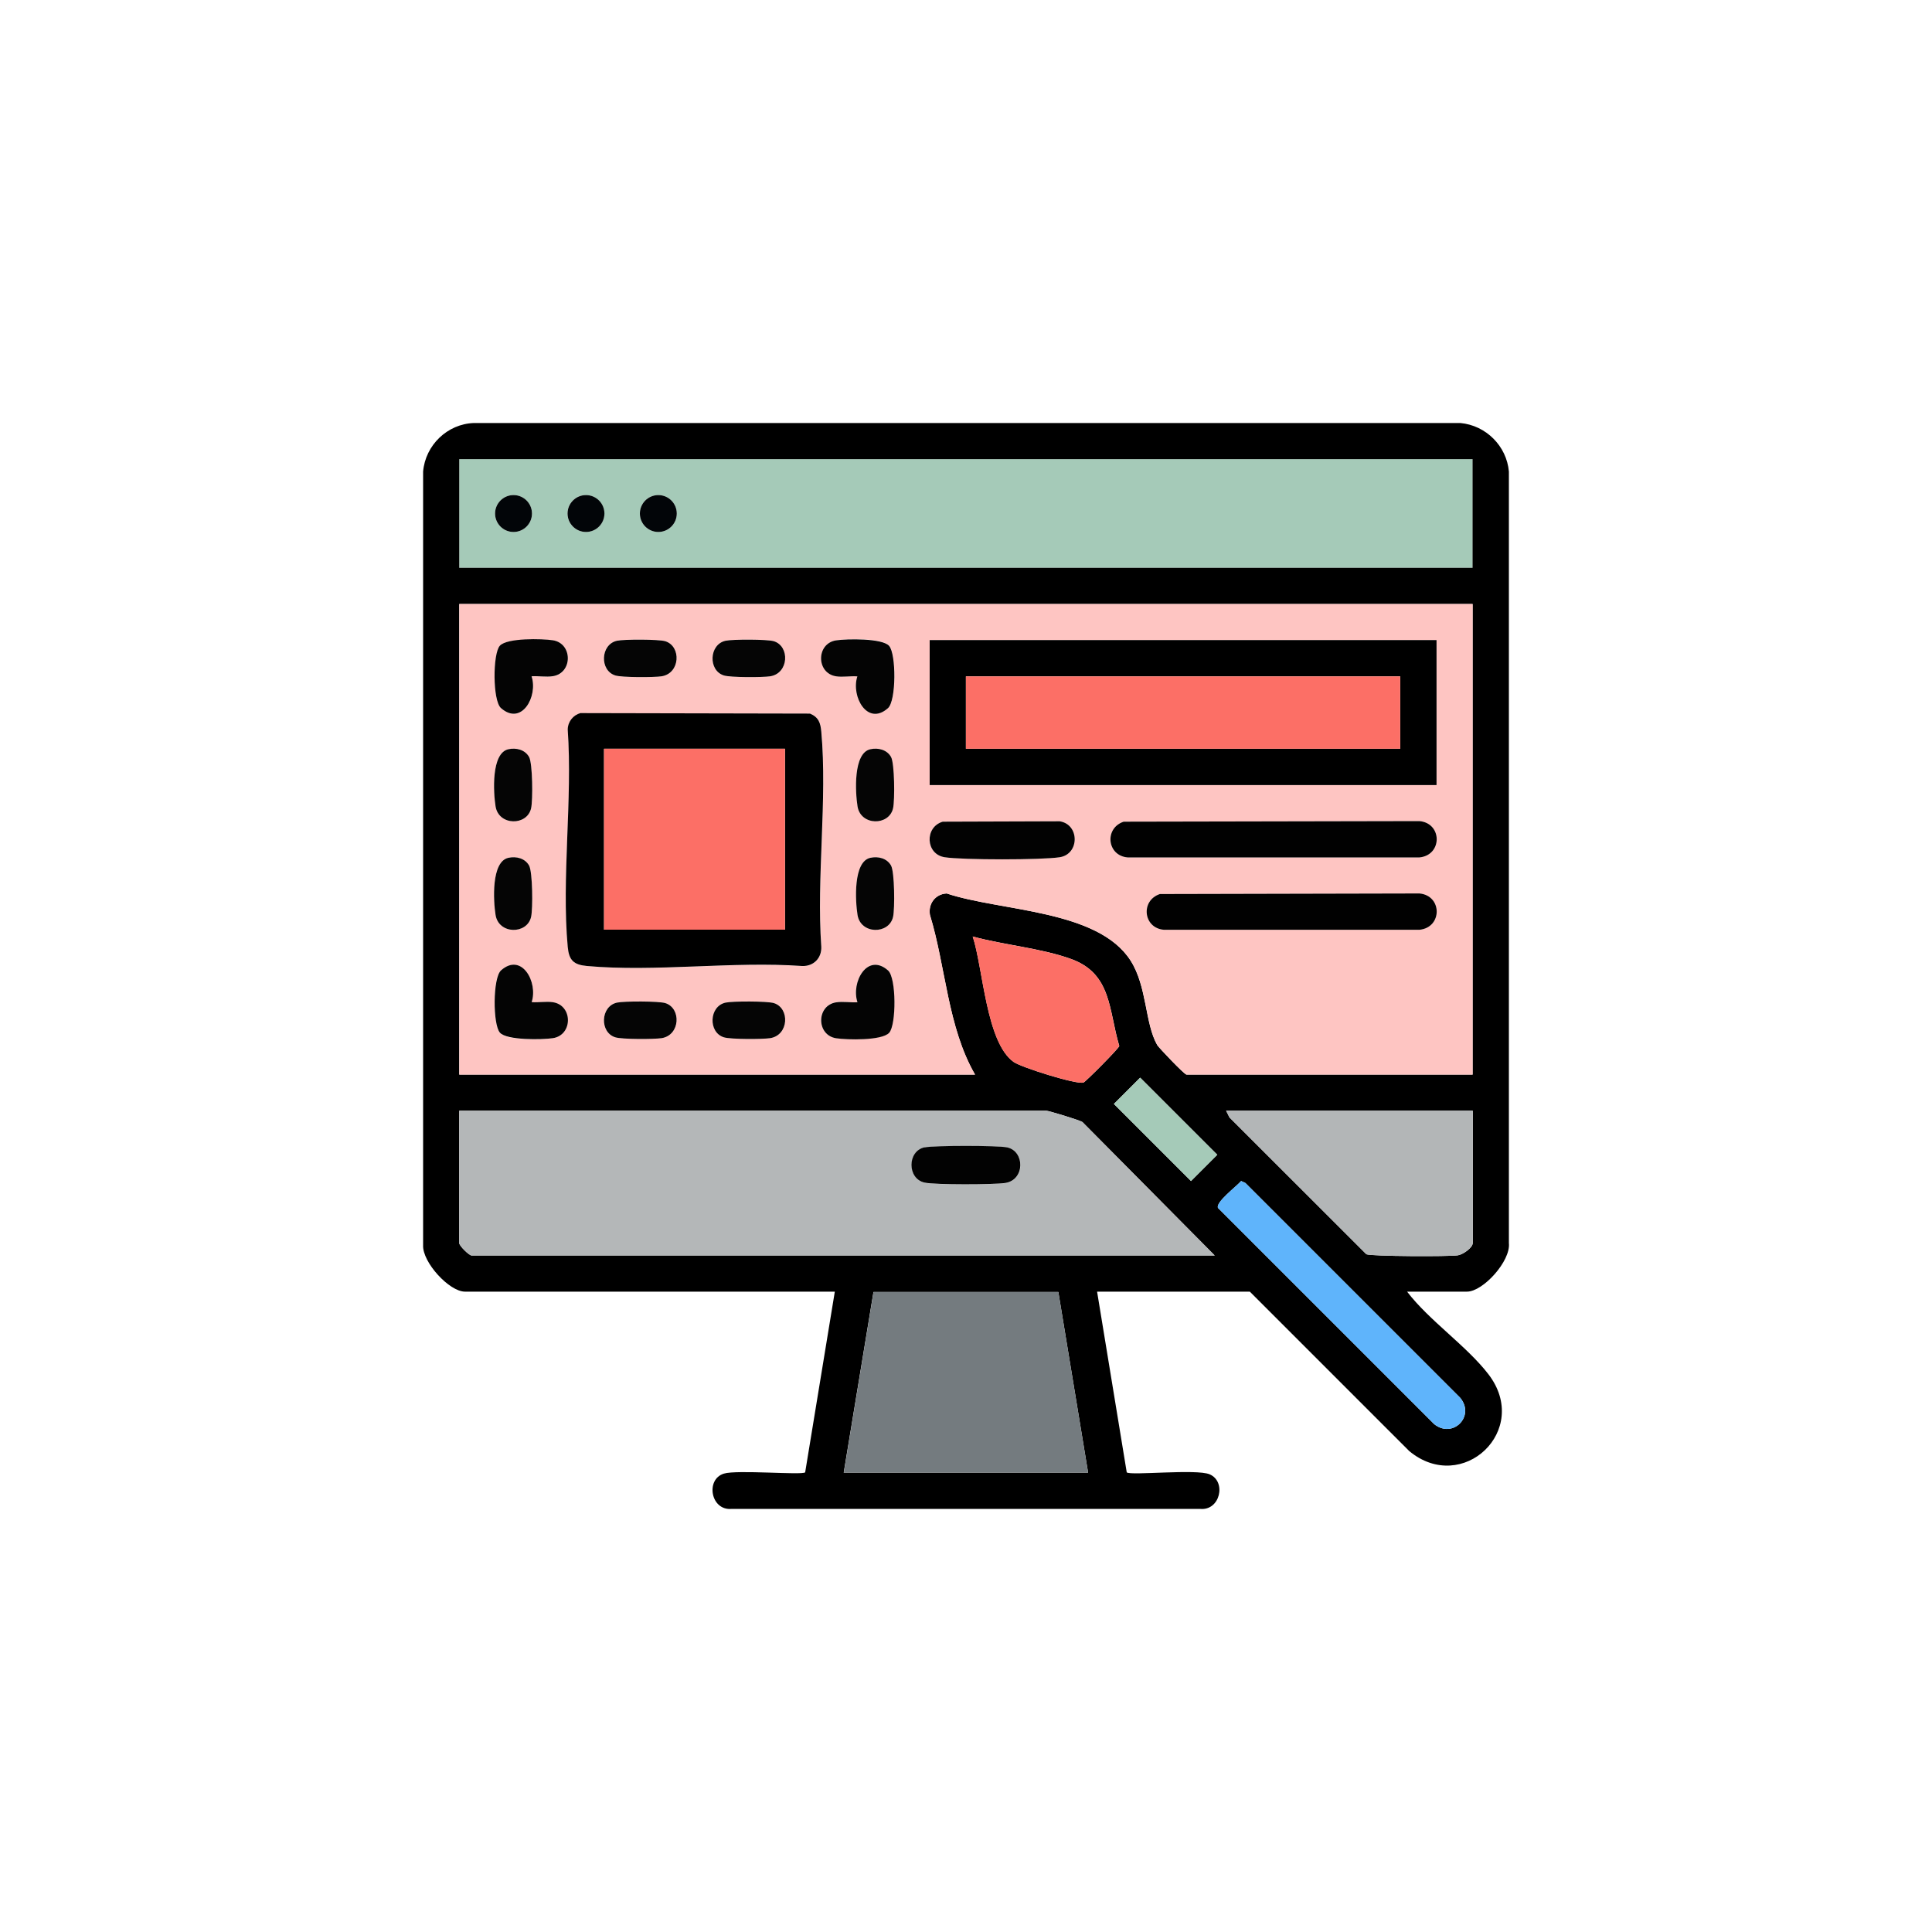 <?xml version="1.0" encoding="UTF-8"?>
<svg id="Layer_1" data-name="Layer 1" xmlns="http://www.w3.org/2000/svg" viewBox="0 0 200 200">
  <defs>
    <style>
      .cls-1 {
        fill: #010101;
      }

      .cls-2 {
        fill: #747b7f;
      }

      .cls-3 {
        fill: #b3b6b7;
      }

      .cls-4 {
        fill: #020202;
      }

      .cls-5 {
        fill: #b4b7b8;
      }

      .cls-6 {
        fill: #050505;
      }

      .cls-7 {
        fill: #5fb4fb;
      }

      .cls-8 {
        fill: #fc6f66;
      }

      .cls-9 {
        fill: #a5cab8;
      }

      .cls-10 {
        fill: #fec5c2;
      }

      .cls-11 {
        fill: #020508;
      }

      .cls-12 {
        fill: #040404;
      }
    </style>
  </defs>
  <path class="cls-9" d="M152.45,47.53v11.25H47.54v-11.25h104.9ZM55.07,53.16c0-1.05-.85-1.91-1.91-1.91s-1.91.85-1.91,1.91.85,1.91,1.91,1.91,1.91-.85,1.91-1.91ZM62.56,53.16c0-1.05-.85-1.91-1.91-1.91s-1.91.85-1.91,1.91.85,1.91,1.91,1.91,1.91-.85,1.91-1.91ZM70.06,53.16c0-1.05-.85-1.91-1.91-1.91s-1.91.85-1.91,1.91.85,1.91,1.91,1.91,1.91-.85,1.91-1.91Z"/>
  <circle class="cls-11" cx="53.16" cy="53.16" r="1.91"/>
  <circle class="cls-11" cx="60.66" cy="53.16" r="1.91"/>
  <circle class="cls-11" cx="68.15" cy="53.16" r="1.91"/>
  <path d="M145.66,133.71c2.31,3.02,6.16,5.61,8.42,8.55,4.45,5.79-2.69,12.51-8.19,7.96l-16.51-16.51h-15.81l3.07,18.71c.41.35,7.21-.38,8.58.2,1.77.76,1.08,3.79-.98,3.58h-48.49c-2.18.21-2.74-3.05-.82-3.65,1.33-.42,8.06.17,8.42-.13l3.07-18.71h-38.29c-1.62,0-4.41-3.04-4.33-4.8V48.82c.23-2.73,2.51-4.94,5.26-5.03h102.11c2.65.24,4.8,2.38,5.03,5.03v79.87c.2,1.85-2.67,5.02-4.34,5.02h-6.21ZM152.45,47.53H47.54v11.25h104.9v-11.25ZM152.45,62.53H47.54v48.71h53.39c-2.84-4.92-3.02-11.13-4.67-16.54-.19-1.15.57-2.15,1.74-2.21,5.56,1.86,15.66,1.65,19.04,6.96,1.71,2.68,1.47,6.5,2.75,8.73.14.25,2.81,3.06,3.03,3.06h29.62v-48.71ZM100.7,96.95c1.08,3.29,1.38,10.94,4.23,12.98.81.58,6.62,2.39,7.24,2.13.24-.1,3.65-3.52,3.7-3.78-1.11-3.7-.77-7.47-4.97-9-3.07-1.12-7-1.46-10.19-2.33ZM118.03,111.56l-2.72,2.72,7.98,7.98,2.72-2.72-7.98-7.98ZM125.75,129.97l-13.7-13.82c-.31-.2-3.49-1.17-3.75-1.17h-60.76v13.7c0,.28,1.01,1.29,1.29,1.29h76.92ZM152.45,114.98h-25.52l.35.7,14.17,14.16c.49.22,8.56.25,9.47.11.53-.08,1.54-.79,1.54-1.27v-13.7ZM128.48,122.26c-.43.52-2.69,2.21-2.39,2.79l22.37,22.37c1.92,1.55,4.27-.79,2.71-2.71l-22.25-22.25-.44-.2ZM87.35,152.45h25.29l-3.08-18.7h-19.14l-3.08,18.7Z"/>
  <polygon class="cls-2" points="87.35 152.45 90.43 133.74 109.56 133.74 112.64 152.45 87.35 152.45"/>
  <path class="cls-8" d="M100.7,96.95c3.2.88,7.12,1.22,10.19,2.33,4.21,1.53,3.86,5.3,4.97,9-.05.26-3.46,3.68-3.7,3.78-.62.26-6.42-1.55-7.24-2.13-2.85-2.04-3.15-9.69-4.23-12.98Z"/>
  <path class="cls-7" d="M128.48,122.26l.44.2,22.25,22.25c1.55,1.92-.79,4.26-2.71,2.71l-22.37-22.37c-.3-.58,1.95-2.27,2.39-2.79Z"/>
  <rect class="cls-9" x="118.74" y="111.27" width="3.84" height="11.29" transform="translate(-47.33 119.56) rotate(-45)"/>
  <path class="cls-5" d="M125.75,129.97H48.83c-.27,0-1.29-1.01-1.29-1.29v-13.7h60.76c.26,0,3.44.97,3.75,1.17l13.7,13.82ZM95.71,118.78c-1.8.4-1.79,3.25,0,3.65,1.06.24,7.2.22,8.37.04,2.03-.32,2.04-3.27.2-3.68-.93-.21-7.63-.21-8.56,0Z"/>
  <path class="cls-3" d="M152.45,114.98v13.7c0,.49-1.01,1.19-1.54,1.27-.91.14-8.98.11-9.47-.11l-14.17-14.16-.35-.7h25.52Z"/>
  <path class="cls-4" d="M95.71,118.78c.93-.21,7.64-.21,8.56,0,1.84.41,1.83,3.37-.2,3.68-1.17.18-7.3.2-8.37-.04-1.79-.4-1.8-3.25,0-3.65Z"/>
  <path class="cls-10" d="M152.45,62.53v48.71h-29.62c-.22,0-2.88-2.81-3.03-3.06-1.27-2.23-1.04-6.04-2.75-8.73-3.38-5.31-13.49-5.1-19.04-6.96-1.17.05-1.93,1.06-1.74,2.21,1.65,5.41,1.83,11.62,4.67,16.54h-53.39v-48.71h104.9ZM55.03,70.02c.71-.06,1.51.1,2.21-.01,2.07-.32,2.07-3.4,0-3.72-1.11-.17-4.79-.23-5.49.57-.74.83-.75,5.68.12,6.45,2.13,1.89,3.84-1.22,3.17-3.28ZM63.87,66.33c-1.72.38-1.81,3.08-.18,3.59.69.22,4.01.21,4.8.09,1.94-.3,2.05-3.1.38-3.63-.67-.21-4.27-.22-5-.05ZM75.11,66.33c-1.72.38-1.81,3.08-.18,3.59.69.22,4.01.21,4.8.09,1.94-.3,2.05-3.1.38-3.63-.67-.21-4.27-.22-5-.05ZM88.76,70.02c-.68,2.06,1.03,5.17,3.17,3.28.87-.77.86-5.62.12-6.45s-4.38-.74-5.49-.57c-2.07.32-2.07,3.4,0,3.72.7.11,1.5-.04,2.21.01ZM148.71,66.26h-52.47v15.01h52.47v-15.01ZM60.12,73.82c-.78.21-1.32.89-1.34,1.7.51,7.24-.66,15.36,0,22.5.13,1.39.6,1.86,1.99,1.99,7.07.64,15.1-.51,22.27,0,1.18.05,2.04-.81,1.99-1.99-.51-7.17.64-15.2,0-22.27-.08-.91-.27-1.49-1.17-1.87l-23.73-.05ZM52.63,77.56c-1.79.39-1.55,4.46-1.33,5.91.32,2.03,3.27,2.03,3.68.2.19-.84.16-4.65-.21-5.31-.42-.75-1.34-.98-2.14-.8ZM90.1,77.56c-1.79.39-1.55,4.46-1.33,5.91.32,2.03,3.27,2.03,3.68.2.19-.84.16-4.65-.21-5.31-.42-.75-1.34-.98-2.14-.8ZM97.59,85.06c-1.9.56-1.78,3.37.2,3.68,1.84.29,10.07.29,11.91,0,2.07-.32,2.07-3.39,0-3.72l-12.11.04ZM116.32,85.06c-2.02.68-1.73,3.52.41,3.7h30.22c2.37-.24,2.37-3.52,0-3.76l-30.63.06ZM52.63,88.8c-1.79.39-1.55,4.46-1.33,5.91.32,2.03,3.27,2.03,3.68.2.19-.84.16-4.65-.21-5.31-.42-.75-1.34-.98-2.14-.8ZM90.1,88.8c-1.79.39-1.55,4.46-1.33,5.91.32,2.03,3.27,2.03,3.68.2.19-.84.16-4.65-.21-5.31-.42-.75-1.34-.98-2.14-.8ZM120.07,92.55c-2.02.68-1.73,3.52.41,3.7h26.47c2.37-.24,2.37-3.52,0-3.76l-26.88.06ZM55.03,103.74c.68-2.06-1.03-5.17-3.17-3.28-.87.77-.86,5.62-.12,6.45s4.38.74,5.49.57c2.07-.32,2.07-3.4,0-3.72-.7-.11-1.5.04-2.21-.01ZM88.76,103.74c-.71.06-1.51-.1-2.21.01-2.07.32-2.07,3.4,0,3.72,1.11.17,4.79.23,5.49-.57.74-.83.75-5.68-.12-6.45-2.13-1.89-3.84,1.22-3.17,3.28ZM63.87,103.79c-1.72.38-1.81,3.08-.18,3.59.69.22,4.01.21,4.8.09,1.94-.3,2.05-3.1.38-3.63-.67-.21-4.27-.22-5-.05ZM75.11,103.79c-1.72.38-1.81,3.08-.18,3.59.69.22,4.01.21,4.8.09,1.94-.3,2.05-3.1.38-3.63-.67-.21-4.27-.22-5-.05Z"/>
  <path d="M148.71,66.26v15.01h-52.47v-15.01h52.47ZM144.95,70.02h-44.96v7.49h44.96v-7.49Z"/>
  <path d="M60.12,73.82l23.73.05c.9.38,1.09.97,1.17,1.87.64,7.07-.51,15.1,0,22.27.05,1.18-.81,2.04-1.99,1.99-7.17-.51-15.2.64-22.27,0-1.39-.13-1.86-.6-1.99-1.99-.65-7.14.51-15.25,0-22.5.02-.81.56-1.49,1.34-1.7ZM81.26,77.51h-18.73v18.73h18.73v-18.73Z"/>
  <path class="cls-1" d="M116.32,85.06l30.63-.06c2.37.23,2.37,3.52,0,3.76h-30.22c-2.14-.18-2.43-3.03-.41-3.7Z"/>
  <path class="cls-1" d="M120.07,92.55l26.88-.06c2.37.23,2.37,3.52,0,3.76h-26.47c-2.14-.18-2.43-3.03-.41-3.7Z"/>
  <path class="cls-4" d="M97.59,85.06l12.11-.04c2.07.32,2.07,3.4,0,3.72-1.84.29-10.07.29-11.91,0-1.98-.31-2.1-3.12-.2-3.68Z"/>
  <path class="cls-12" d="M55.03,70.02c.68,2.06-1.03,5.17-3.17,3.28-.87-.77-.86-5.62-.12-6.45s4.38-.74,5.49-.57c2.07.32,2.07,3.4,0,3.72-.7.11-1.5-.04-2.21.01Z"/>
  <path class="cls-12" d="M88.76,70.02c-.71-.06-1.51.1-2.21-.01-2.07-.32-2.07-3.4,0-3.72,1.11-.17,4.79-.23,5.49.57.74.83.75,5.68-.12,6.45-2.13,1.89-3.84-1.22-3.17-3.28Z"/>
  <path class="cls-12" d="M55.03,103.74c.71.06,1.51-.1,2.21.01,2.07.32,2.07,3.4,0,3.72-1.11.17-4.79.23-5.49-.57-.74-.83-.75-5.68.12-6.45,2.13-1.89,3.84,1.22,3.17,3.28Z"/>
  <path class="cls-12" d="M88.76,103.74c-.68-2.06,1.03-5.17,3.17-3.28.87.77.86,5.62.12,6.45s-4.38.74-5.49.57c-2.07-.32-2.07-3.4,0-3.72.7-.11,1.5.04,2.21-.01Z"/>
  <path class="cls-6" d="M63.87,66.33c.73-.16,4.32-.16,5,.05,1.67.52,1.56,3.32-.38,3.63-.79.12-4.11.13-4.8-.09-1.63-.51-1.54-3.21.18-3.59Z"/>
  <path class="cls-6" d="M75.11,66.33c.73-.16,4.32-.16,5,.05,1.67.52,1.56,3.32-.38,3.63-.79.12-4.11.13-4.8-.09-1.63-.51-1.54-3.21.18-3.59Z"/>
  <path class="cls-6" d="M52.63,77.56c.81-.18,1.72.05,2.14.8.37.66.4,4.47.21,5.31-.41,1.84-3.36,1.83-3.68-.2-.23-1.45-.46-5.52,1.33-5.91Z"/>
  <path class="cls-6" d="M52.63,88.8c.81-.18,1.72.05,2.14.8.37.66.4,4.47.21,5.31-.41,1.84-3.36,1.83-3.68-.2-.23-1.45-.46-5.52,1.33-5.91Z"/>
  <path class="cls-6" d="M90.1,88.8c.81-.18,1.72.05,2.14.8.37.66.4,4.47.21,5.31-.41,1.84-3.36,1.83-3.68-.2-.23-1.45-.46-5.52,1.33-5.91Z"/>
  <path class="cls-6" d="M90.1,77.56c.81-.18,1.72.05,2.14.8.37.66.4,4.47.21,5.31-.41,1.84-3.36,1.83-3.68-.2-.23-1.45-.46-5.52,1.33-5.91Z"/>
  <path class="cls-6" d="M63.87,103.79c.73-.16,4.32-.16,5,.05,1.67.52,1.56,3.32-.38,3.63-.79.12-4.11.13-4.8-.09-1.63-.51-1.54-3.21.18-3.59Z"/>
  <path class="cls-6" d="M75.11,103.79c.73-.16,4.32-.16,5,.05,1.67.52,1.56,3.32-.38,3.63-.79.12-4.11.13-4.8-.09-1.63-.51-1.54-3.21.18-3.59Z"/>
  <rect class="cls-8" x="99.99" y="70.02" width="44.96" height="7.49"/>
  <rect class="cls-8" x="62.53" y="77.51" width="18.73" height="18.73"/>
</svg>